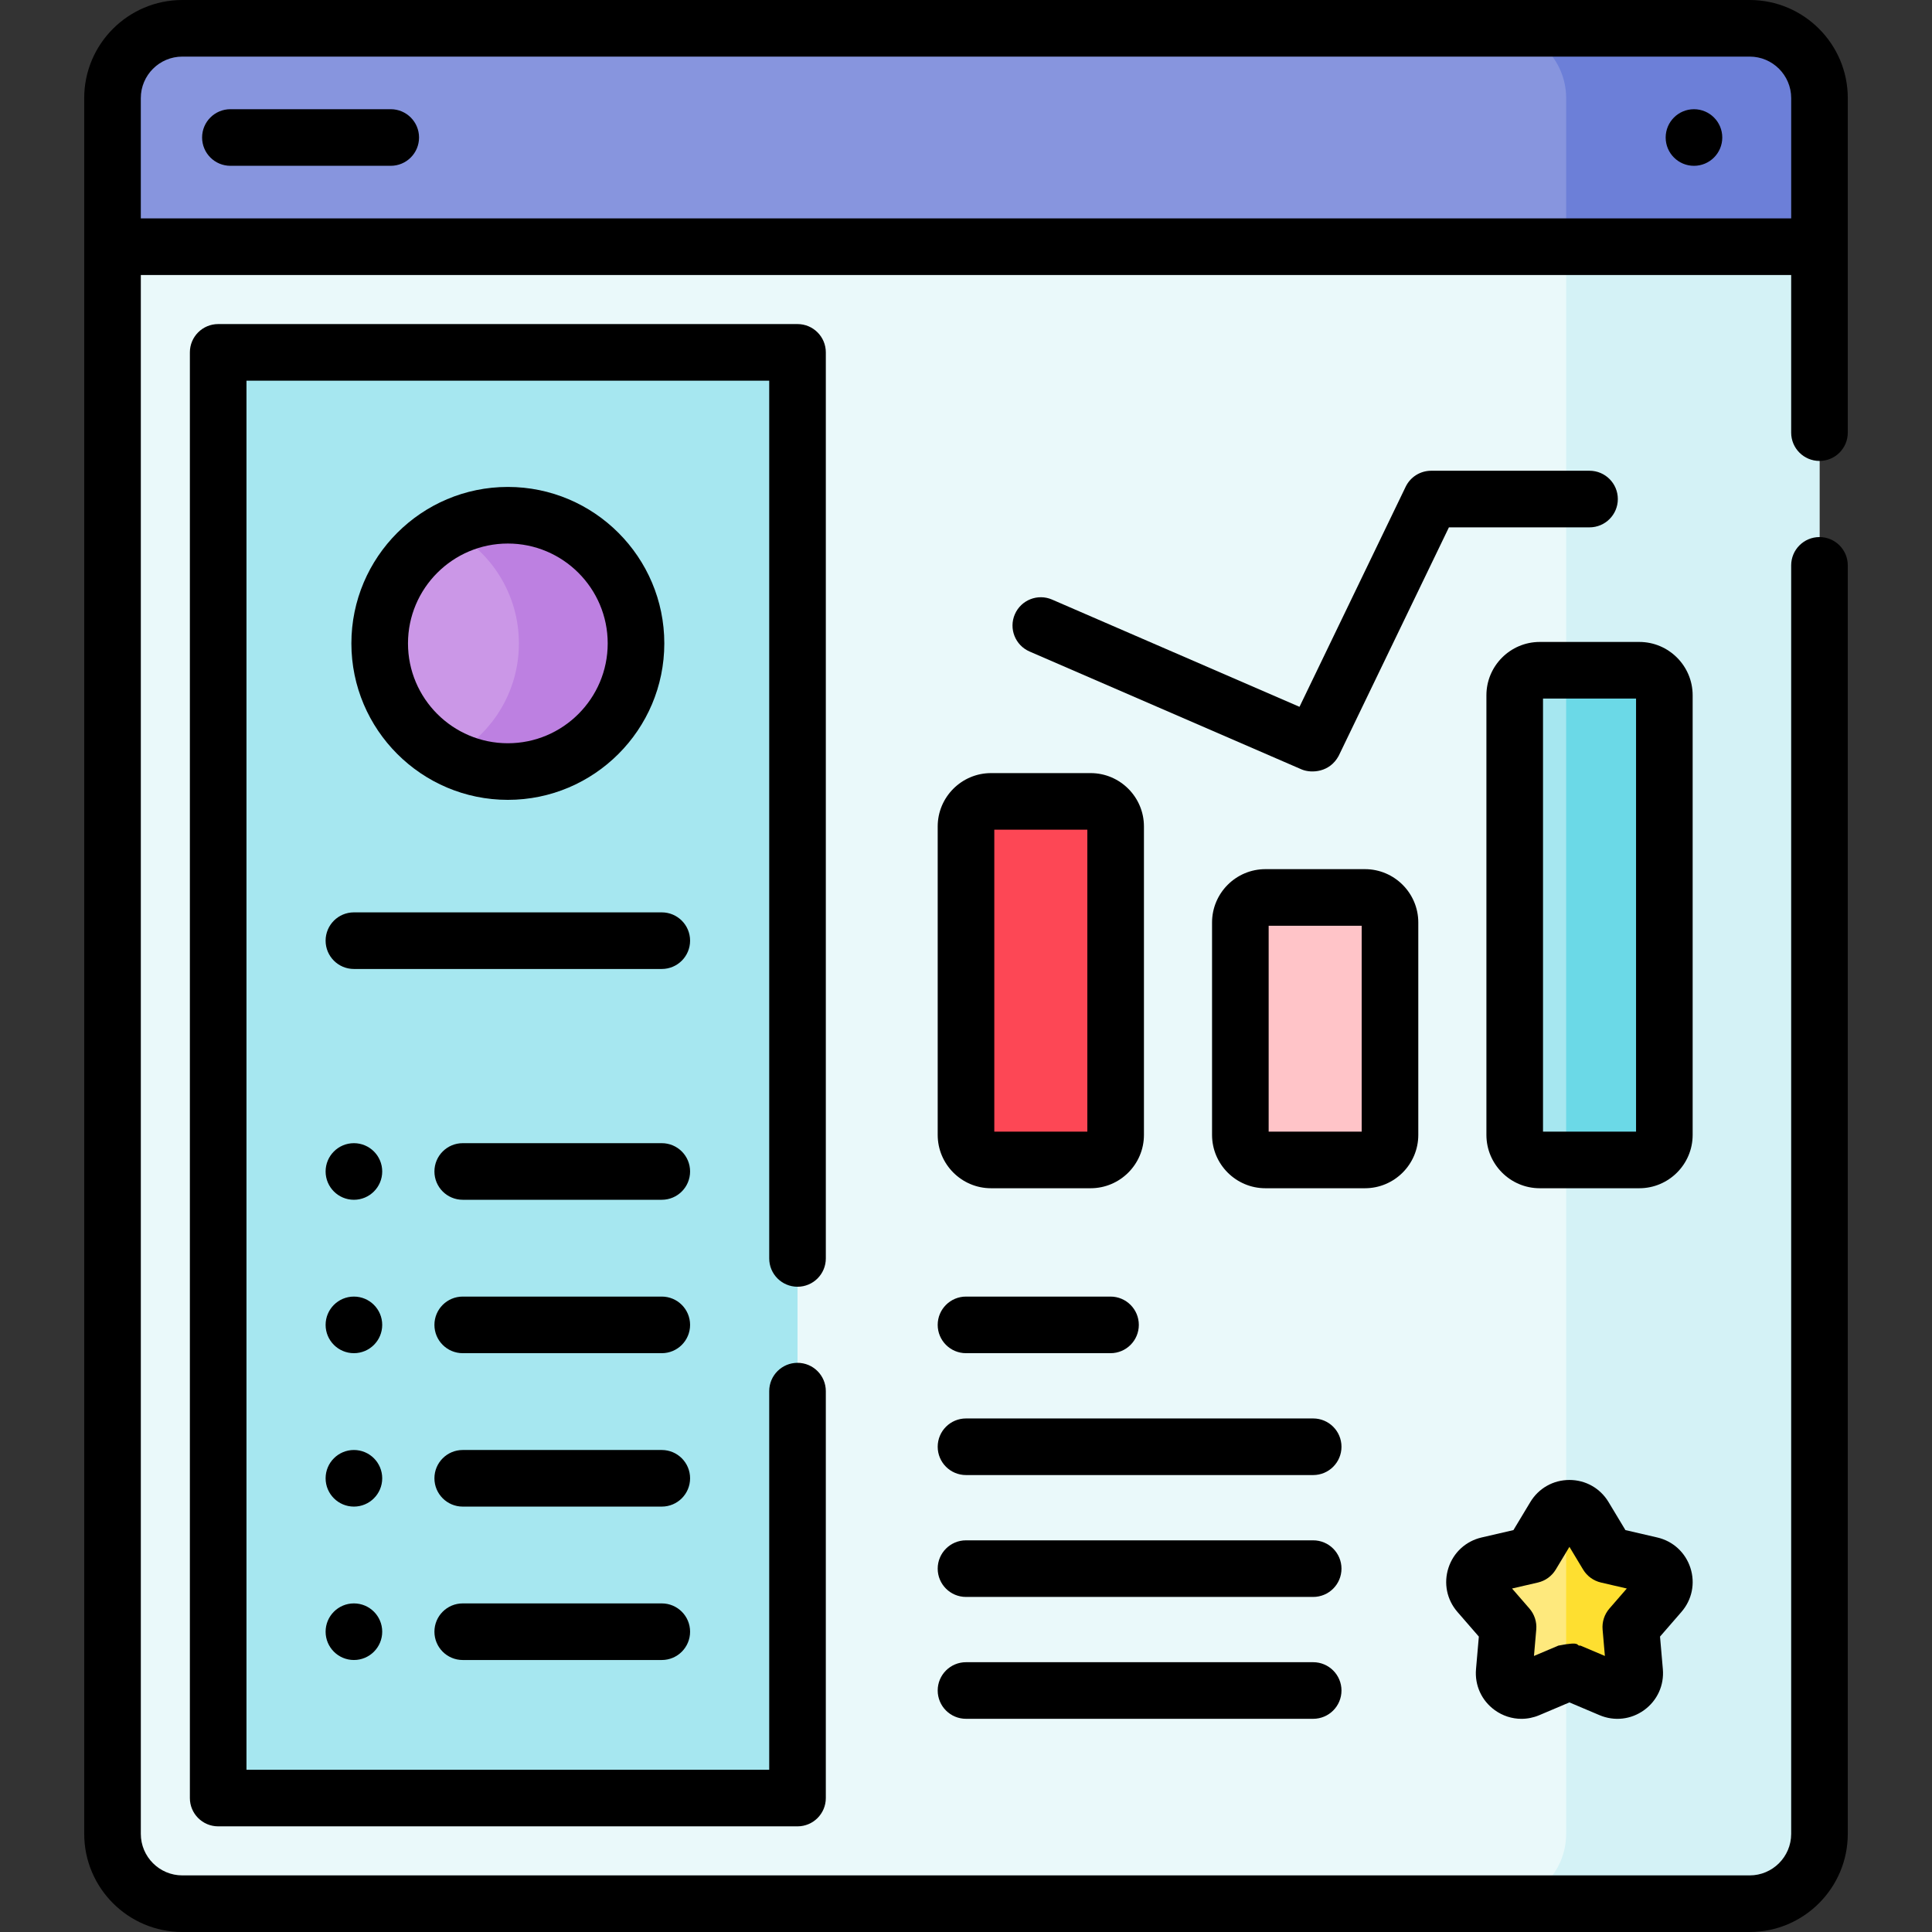 <svg id="Capa_1" enable-background="new 0 0 512 512" height="512" viewBox="0 0 512 512" width="512" xmlns="http://www.w3.org/2000/svg"><rect x="0" y="0" width="512" height="512" fill="#333333" stroke="none"/><g><g><path d="m482.181 65.382v420.615c0 10.219-8.284 18.503-18.503 18.503h-415.356c-10.219 0-18.503-8.284-18.503-18.503v-420.615z" fill="#eaf9fa"/><path d="m415.044 65.382v420.615c0 10.219-8.284 18.503-18.503 18.503h67.137c10.219 0 18.503-8.284 18.503-18.503v-420.615z" fill="#d4f2f6"/><path d="m57.819 93.382h153.531v383.118h-153.531z" fill="#a6e7f0"/><path d="m463.681 7.5h-415.362c-10.219 0-18.503 8.284-18.503 18.503v39.377h452.369v-39.377c-.001-10.219-8.285-18.503-18.504-18.503z" fill="#8795de"/><path d="m463.681 7.5h-67.137c10.219 0 18.503 8.284 18.503 18.503v39.377h67.137v-39.377c0-10.219-8.284-18.503-18.503-18.503z" fill="#6c7fd8"/><circle cx="134.585" cy="170.507" fill="#cb97e7" r="33.963"/><path d="m134.585 136.544c-5.593 0-10.864 1.36-15.517 3.755 10.951 5.637 18.446 17.043 18.446 30.208s-7.495 24.571-18.446 30.208c4.652 2.395 9.924 3.755 15.517 3.755 18.757 0 33.963-15.206 33.963-33.963s-15.206-33.963-33.963-33.963z" fill="#bd80e1"/><g><path d="m289.014 307.396h-26.374c-3.667 0-6.64-2.973-6.64-6.64v-81.736c0-3.667 2.973-6.64 6.64-6.64h26.374c3.667 0 6.64 2.973 6.64 6.64v81.735c.001 3.668-2.972 6.641-6.64 6.641z" fill="#fd4755"/><path d="m361.722 307.396h-26.374c-3.667 0-6.64-2.973-6.64-6.64v-56.282c0-3.667 2.973-6.64 6.64-6.64h26.374c3.667 0 6.64 2.973 6.64 6.64v56.282c0 3.667-2.973 6.64-6.64 6.64z" fill="#ffc4c8"/><path d="m434.429 307.396h-26.374c-3.667 0-6.64-2.973-6.64-6.64v-116.492c0-3.667 2.973-6.64 6.64-6.64h26.374c3.667 0 6.64 2.973 6.64 6.64v116.492c.001 3.667-2.972 6.64-6.64 6.64z" fill="#a6e7f0"/><path d="m434.429 177.623h-19.386v129.772h19.386c3.667 0 6.64-2.973 6.64-6.64v-116.491c.001-3.668-2.972-6.641-6.64-6.641z" fill="#6bd9e7"/></g><path d="m415.916 443.011 10.903 4.619c3.195 1.353 6.681-1.18 6.381-4.636l-1.024-11.797 7.762-8.942c2.274-2.62.943-6.719-2.438-7.502l-11.536-2.672-6.106-10.146c-1.789-2.973-6.099-2.973-7.888 0l-6.106 10.146-11.536 2.672c-3.38.783-4.712 4.882-2.438 7.502l7.762 8.942-1.024 11.797c-.3 3.457 3.187 5.99 6.381 4.636z" fill="#fee97d"/><path d="m437.502 414.753-11.536-2.672-6.106-10.146c-1.066-1.772-3.026-2.479-4.816-2.139v43.584l.872-.37 10.903 4.619c3.195 1.353 6.681-1.18 6.381-4.636l-1.024-11.797 7.762-8.942c2.276-2.62.944-6.719-2.436-7.501z" fill="#fedf30"/></g><g><path d="m211.351 341c4.142 0 7.5-3.357 7.5-7.5v-240.118c0-4.143-3.358-7.5-7.5-7.5h-153.532c-4.142 0-7.5 3.357-7.5 7.5v383.118c0 4.143 3.358 7.5 7.5 7.5h153.531c4.142 0 7.5-3.357 7.5-7.5v-107.836c0-4.143-3.358-7.5-7.5-7.5s-7.5 3.357-7.5 7.5v100.336h-138.531v-368.118h138.531v232.618c.001 4.143 3.358 7.5 7.501 7.5z"/><path d="m489.685 26.003c0-14.338-11.665-26.003-26.004-26.003h-415.362c-14.339 0-26.004 11.665-26.004 26.003l.004 459.994c0 14.338 11.665 26.003 26.003 26.003h415.355c14.338 0 26.003-11.665 26.003-26.003v-336.169c0-4.143-3.358-7.5-7.5-7.5s-7.5 3.357-7.5 7.5v336.169c0 6.067-4.936 11.003-11.003 11.003h-415.355c-6.067 0-11.003-4.936-11.003-11.003v-413.115h437.361v41.772c0 4.143 3.358 7.5 7.5 7.5s7.5-3.357 7.5-7.5zm-452.37 0c0-6.067 4.936-11.003 11.004-11.003h415.362c6.067 0 11.003 4.936 11.003 11.003v31.878h-437.369z"/><path d="m103.551 28.94h-42.493c-4.142 0-7.5 3.357-7.5 7.5s3.358 7.5 7.5 7.5h42.493c4.142 0 7.5-3.357 7.5-7.5s-3.358-7.5-7.5-7.5z"/><path d="m256 358.608h38.3c4.142 0 7.5-3.357 7.5-7.5s-3.358-7.5-7.5-7.5h-38.3c-4.142 0-7.5 3.357-7.5 7.5s3.358 7.5 7.5 7.5z"/><path d="m348.007 375.906h-92.007c-4.142 0-7.5 3.357-7.5 7.5s3.358 7.5 7.5 7.5h92.007c4.142 0 7.5-3.357 7.5-7.5s-3.358-7.5-7.5-7.5z"/><path d="m348.007 408.204h-92.007c-4.142 0-7.5 3.357-7.5 7.5s3.358 7.5 7.5 7.5h92.007c4.142 0 7.5-3.357 7.5-7.5s-3.358-7.5-7.5-7.5z"/><path d="m348.007 440.501h-92.007c-4.142 0-7.5 3.357-7.5 7.5s3.358 7.5 7.5 7.5h92.007c4.142 0 7.5-3.357 7.5-7.5s-3.358-7.5-7.5-7.5z"/><path d="m134.585 211.97c22.863 0 41.463-18.601 41.463-41.463s-18.6-41.463-41.463-41.463-41.463 18.601-41.463 41.463 18.6 41.463 41.463 41.463zm0-67.926c14.592 0 26.463 11.871 26.463 26.463s-11.871 26.463-26.463 26.463-26.463-11.871-26.463-26.463 11.871-26.463 26.463-26.463z"/><path d="m175.38 241.787h-81.59c-4.142 0-7.5 3.357-7.5 7.5s3.358 7.5 7.5 7.5h81.59c4.142 0 7.5-3.357 7.5-7.5s-3.358-7.5-7.5-7.5z"/><path d="m175.38 302.953h-52.753c-4.142 0-7.5 3.357-7.5 7.5s3.358 7.5 7.5 7.5h52.753c4.142 0 7.5-3.357 7.5-7.5s-3.358-7.5-7.5-7.5z"/><path d="m175.38 343.608h-52.753c-4.142 0-7.5 3.357-7.5 7.5s3.358 7.5 7.5 7.5h52.753c4.142 0 7.5-3.357 7.5-7.5s-3.358-7.5-7.5-7.5z"/><path d="m175.38 384.264h-52.753c-4.142 0-7.5 3.357-7.5 7.5s3.358 7.5 7.5 7.5h52.753c4.142 0 7.5-3.357 7.5-7.5s-3.358-7.5-7.5-7.5z"/><path d="m175.38 424.919h-52.753c-4.142 0-7.5 3.357-7.5 7.5s3.358 7.5 7.5 7.5h52.753c4.142 0 7.5-3.357 7.5-7.5s-3.358-7.5-7.5-7.5z"/><path d="m262.641 314.896h26.374c7.797 0 14.141-6.344 14.141-14.141v-81.734c0-7.797-6.343-14.141-14.141-14.141h-26.374c-7.797 0-14.141 6.344-14.141 14.141v81.734c0 7.797 6.343 14.141 14.141 14.141zm.859-95.016h24.655v80.016h-24.655z"/><path d="m375.862 300.755v-56.281c0-7.797-6.343-14.141-14.141-14.141h-26.374c-7.797 0-14.141 6.344-14.141 14.141v56.281c0 7.797 6.343 14.141 14.141 14.141h26.374c7.798 0 14.141-6.344 14.141-14.141zm-15-.859h-24.655v-54.562h24.655z"/><path d="m448.57 184.264c0-7.797-6.343-14.141-14.141-14.141h-26.374c-7.797 0-14.14 6.344-14.14 14.141v116.491c0 7.797 6.343 14.141 14.14 14.141h26.374c7.797 0 14.141-6.344 14.141-14.141zm-15 115.632h-24.655v-114.773h24.655z"/><path d="m421.242 139.754c4.142 0 7.5-3.357 7.5-7.5s-3.358-7.5-7.5-7.5h-41.971c-2.879 0-5.504 1.648-6.755 4.241l-28.134 58.318-65.572-28.419c-3.801-1.647-8.218.099-9.864 3.899-1.647 3.801.099 8.217 3.899 9.864l72.18 31.282c2.576 1.035 7.368.76 9.737-3.623l29.218-60.563h37.262z"/><path d="m447.973 415.496c-1.324-4.075-4.607-7.084-8.779-8.05l-8.44-1.955-4.468-7.424c-2.209-3.671-6.085-5.862-10.37-5.862s-8.161 2.191-10.371 5.862l-4.467 7.424-8.439 1.955c-4.174.966-7.457 3.976-8.781 8.05-1.324 4.075-.438 8.439 2.371 11.676l5.68 6.542-.75 8.632c-.37 4.269 1.479 8.319 4.944 10.838 2.116 1.537 4.588 2.324 7.091 2.324 1.597 0 3.207-.321 4.744-.972l7.978-3.38 7.978 3.38c3.945 1.67 8.37 1.165 11.835-1.353 3.466-2.519 5.314-6.569 4.944-10.838l-.749-8.632 5.679-6.543c2.809-3.234 3.695-7.599 2.37-11.674zm-21.46 10.785c-1.331 1.533-1.983 3.541-1.808 5.564l.607 7.001-6.471-2.742c-1.363.136.548-1.278-5.852 0l-6.471 2.742.607-7.001c.176-2.023-.477-4.031-1.808-5.565l-4.607-5.307 6.847-1.586c1.979-.458 3.687-1.699 4.734-3.439l3.624-6.021 3.624 6.021c1.047 1.74 2.755 2.981 4.734 3.439l6.847 1.586z"/><circle cx="448.92" cy="36.443" r="7.5"/><circle cx="93.79" cy="310.454" r="7.5"/><circle cx="93.79" cy="351.108" r="7.5"/><circle cx="93.79" cy="391.763" r="7.5"/><circle cx="93.79" cy="432.418" r="7.5"/></g></g></svg>